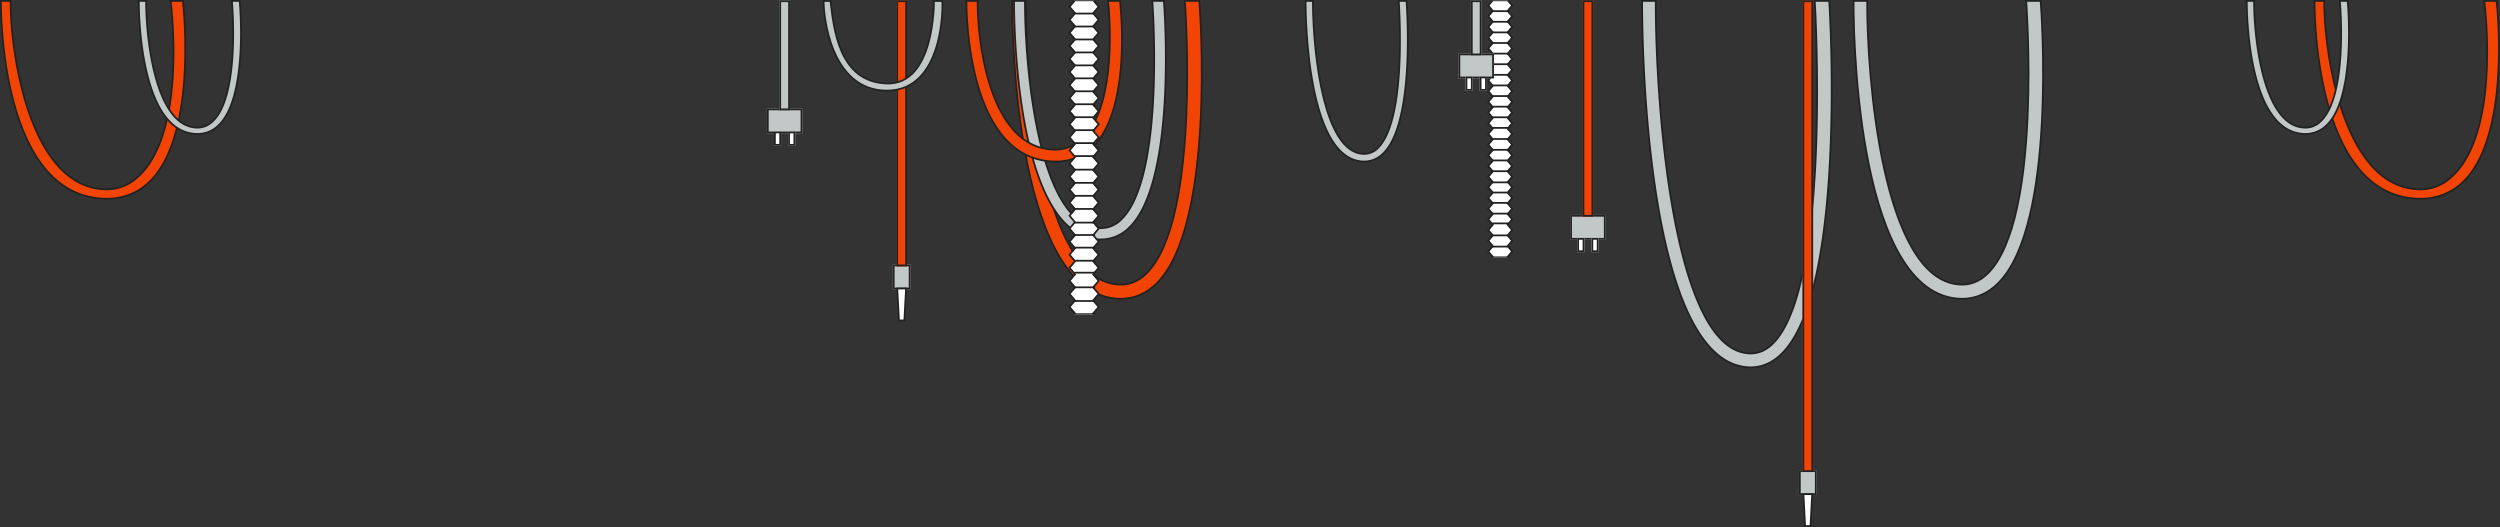 <svg xmlns="http://www.w3.org/2000/svg" xmlns:xlink="http://www.w3.org/1999/xlink" width="1409.832" height="297.186" viewBox="0 0 1409.832 297.186">
  <rect x="0" y="0" width="1409.832" height="297.186" fill="#333333" stroke="none"/>
  <defs>
    <clipPath id="clip-path">
      <rect id="長方形_1582" data-name="長方形 1582" width="20.091" height="177.168" transform="translate(190 1604)" fill="#fff" stroke="#707070" stroke-width="1"/>
    </clipPath>
    <clipPath id="clip-path-2">
      <rect id="長方形_1599" data-name="長方形 1599" width="16.456" height="145.108" transform="translate(190 1604)" fill="#fff" stroke="#707070" stroke-width="1"/>
    </clipPath>
  </defs>
  <g id="グループ_1967" data-name="グループ 1967" transform="translate(24.476 -6969.814)">
    <path id="パス_11505" data-name="パス 11505" d="M4598.791,6242.907q-.743,0-1.5-.069c-31.717-2.857-31.507-86.938-31.49-90.524h4.145c-.107,23.323,4.66,84.15,27.732,86.228a10.786,10.786,0,0,0,8.97-3.367c16.627-16.445,11.7-82.2,11.645-82.861h4.4c.22,2.786,5.026,68.089-13.01,85.928A15.087,15.087,0,0,1,4598.791,6242.907Z" transform="translate(-3854 818)" fill="#c2c7c7" stroke="#222" stroke-width="1"/>
    <path id="パス_11505-2" data-name="パス 11505" d="M4626.987,6320.326q-1.376,0-2.788-.127c-58.822-5.3-58.433-161.234-58.4-167.884h7.686c-.2,43.255,8.643,156.062,51.434,159.917,6.368.571,11.807-1.47,16.634-6.245,30.837-30.5,21.692-152.444,21.6-153.672h8.16c.408,5.167,9.322,126.277-24.129,159.36C4641.365,6317.423,4634.584,6320.326,4626.987,6320.326Z" transform="translate(-4019.456 818)" fill="#f24505" stroke="#222" stroke-width="1"/>
    <path id="パス_11505-3" data-name="パス 11505" d="M4626.987,6320.326q-1.376,0-2.788-.127c-58.822-5.3-58.433-161.234-58.4-167.884h7.686c-.2,43.255,8.643,156.062,51.434,159.917,6.368.571,11.807-1.47,16.634-6.245,30.837-30.5,21.692-152.444,21.6-153.672h8.16c.408,5.167,9.322,126.277-24.129,159.36C4641.365,6317.423,4634.584,6320.326,4626.987,6320.326Z" transform="translate(-3545 818)" fill="#c2c7c7" stroke="#222" stroke-width="1"/>
    <path id="パス_11505-4" data-name="パス 11505" d="M4626.987,6358.979a25.247,25.247,0,0,1-2.788-.156c-58.822-6.518-58.433-198.328-58.4-206.508h7.686c-.2,53.207,8.643,193.966,51.434,198.707,6.368.7,11.807-1.808,16.634-7.682,30.837-37.514,21.692-189.515,21.6-191.025h8.16c.408,6.355,9.322,155.328-24.129,196.022C4641.365,6355.407,4634.584,6358.979,4626.987,6358.979Z" transform="translate(-3664.225 818)" fill="#c2c7c7" stroke="#222" stroke-width="1"/>
    <path id="パス_11505-5" data-name="パス 11505" d="M4625.319,6263.882q-1.338,0-2.711-.084c-57.219-3.519-56.841-107.067-56.81-111.483h5.477c-.193,28.723,10.407,103.632,52.032,106.192a25.107,25.107,0,0,0,16.181-4.147c32.465-22.183,22.1-101.229,22.006-102.045h6.938c.4,3.431,9.067,83.854-23.471,105.822A34.389,34.389,0,0,1,4625.319,6263.882Z" transform="translate(-4589.768 818)" fill="#f24505" stroke="#222" stroke-width="1"/>
    <path id="パス_11505-6" data-name="パス 11505" d="M4625.319,6263.882q-1.338,0-2.711-.084c-57.219-3.519-56.841-107.067-56.81-111.483h5.477c-.193,28.723,10.407,103.632,52.032,106.192a25.107,25.107,0,0,0,16.181-4.147c32.465-22.183,22.1-101.229,22.006-102.045h6.938c.4,3.431,9.067,83.854-23.471,105.822A34.389,34.389,0,0,1,4625.319,6263.882Z" transform="translate(-3285.018 818)" fill="#f24505" stroke="#222" stroke-width="1"/>
    <path id="パス_11505-7" data-name="パス 11505" d="M4598.791,6227.352q-.743,0-1.5-.057c-31.717-2.367-31.507-72.01-31.49-74.979h4.145c-.107,19.318,4.66,69.7,27.732,71.421a12.114,12.114,0,0,0,8.97-2.789c16.627-13.621,11.7-68.084,11.645-68.632h4.4c.22,2.308,5.026,56.4-13.01,71.172A16.744,16.744,0,0,1,4598.791,6227.352Z" transform="translate(-4512 818)" fill="#c2c7c7" stroke="#222" stroke-width="1"/>
    <path id="パス_11505-8" data-name="パス 11505" d="M4598.791,6227.352q-.743,0-1.5-.057c-31.717-2.367-31.507-72.01-31.49-74.979h4.145c-.107,19.318,4.66,69.7,27.732,71.421a12.114,12.114,0,0,0,8.97-2.789c16.627-13.621,11.7-68.084,11.645-68.632h4.4c.22,2.308,5.026,56.4-13.01,71.172A16.744,16.744,0,0,1,4598.791,6227.352Z" transform="translate(-3323.25 818)" fill="#c2c7c7" stroke="#222" stroke-width="1"/>
    <path id="パス_11505-9" data-name="パス 11505" d="M4614.8,6286.853q-1.1,0-2.232-.1c-47.1-4.244-46.792-129.111-46.766-134.436h6.155c-.16,34.637,6.92,124.969,41.185,128.055a16.021,16.021,0,0,0,13.32-5c24.693-24.421,17.371-122.071,17.293-123.055h6.534c.326,4.137,7.464,101.117-19.322,127.61A22.41,22.41,0,0,1,4614.8,6286.853Z" transform="translate(-4018.411 818)" fill="#c2c7c7" stroke="#222" stroke-width="1"/>
    <path id="パス_11505-10" data-name="パス 11505" d="M4615.991,6242.907q-1.129,0-2.287-.069c-48.251-2.857-47.933-86.938-47.907-90.524h6.305c-.163,23.323,6.755,81.732,41.855,83.81a21.794,21.794,0,0,0,13.646-3.367c25.3-16.445,18.129-79.781,18.05-80.443h6.693c.334,2.786,7.646,68.089-19.793,85.928A29.815,29.815,0,0,1,4615.991,6242.907Z" transform="translate(-4045.251 818)" fill="#f24505" stroke="#222" stroke-width="1"/>
    <g id="グループ_1944" data-name="グループ 1944" transform="translate(8)">
      <g id="グループ_1943" data-name="グループ 1943">
        <g id="長方形_1577" data-name="長方形 1577" transform="translate(853 7091)" fill="#c2c7c7" stroke="#222" stroke-width="1">
          <rect width="20" height="14" stroke="none"/>
          <rect x="0.5" y="0.5" width="19" height="13" fill="none"/>
        </g>
        <g id="長方形_1578" data-name="長方形 1578" transform="translate(857 7104)" fill="#fff" stroke="#222" stroke-width="1">
          <rect width="4" height="8" stroke="none"/>
          <rect x="0.5" y="0.5" width="3" height="7" fill="none"/>
        </g>
        <g id="長方形_1579" data-name="長方形 1579" transform="translate(865 7104)" fill="#fff" stroke="#222" stroke-width="1">
          <rect width="4" height="8" stroke="none"/>
          <rect x="0.5" y="0.5" width="3" height="7" fill="none"/>
        </g>
      </g>
      <g id="長方形_1580" data-name="長方形 1580" transform="translate(860 6970)" fill="#f24505" stroke="#222" stroke-width="1">
        <rect width="6" height="122" stroke="none"/>
        <rect x="0.5" y="0.5" width="5" height="121" fill="none"/>
      </g>
    </g>
    <g id="グループ_1958" data-name="グループ 1958" transform="translate(-445 -60)">
      <g id="グループ_1943-2" data-name="グループ 1943">
        <g id="長方形_1577-2" data-name="長方形 1577" transform="translate(853 7091)" fill="#c2c7c7" stroke="#222" stroke-width="1">
          <rect width="20" height="14" stroke="none"/>
          <rect x="0.5" y="0.5" width="19" height="13" fill="none"/>
        </g>
        <g id="長方形_1578-2" data-name="長方形 1578" transform="translate(857 7104)" fill="#fff" stroke="#222" stroke-width="1">
          <rect width="4" height="8" stroke="none"/>
          <rect x="0.5" y="0.5" width="3" height="7" fill="none"/>
        </g>
        <g id="長方形_1579-2" data-name="長方形 1579" transform="translate(865 7104)" fill="#fff" stroke="#222" stroke-width="1">
          <rect width="4" height="8" stroke="none"/>
          <rect x="0.5" y="0.5" width="3" height="7" fill="none"/>
        </g>
      </g>
      <g id="長方形_1580-2" data-name="長方形 1580" transform="translate(860 7030)" fill="#c2c7c7" stroke="#222" stroke-width="1">
        <rect width="6" height="62" stroke="none"/>
        <rect x="0.5" y="0.5" width="5" height="61" fill="none"/>
      </g>
    </g>
    <g id="グループ_1952" data-name="グループ 1952" transform="translate(-379 98)">
      <g id="グループ_1943-3" data-name="グループ 1943" transform="translate(0 -70)">
        <g id="長方形_1577-3" data-name="長方形 1577" transform="translate(858 7091)" fill="#c2c7c7" stroke="#222" stroke-width="1">
          <rect width="10" height="14" stroke="none"/>
          <rect x="0.5" y="0.5" width="9" height="13" fill="none"/>
        </g>
        <g id="パス_11510" data-name="パス 11510" transform="translate(861 7104)" fill="#fff">
          <path d="M 3.526 18.5 L 0.474 18.5 L -0.473 0.5 L 4.473 0.5 L 3.526 18.5 Z" stroke="none"/>
          <path d="M 0.054 1 L 0.949 18 L 3.051 18 L 3.946 1 L 0.054 1 M -1 0 L 5 0 L 4 19 L 0 19 L -1 0 Z" stroke="none" fill="#222"/>
        </g>
      </g>
      <g id="長方形_1580-3" data-name="長方形 1580" transform="translate(860 6872)" fill="#f24505" stroke="#222" stroke-width="1">
        <rect width="6" height="150" stroke="none"/>
        <rect x="0.5" y="0.5" width="5" height="149" fill="none"/>
      </g>
    </g>
    <g id="グループ_1953" data-name="グループ 1953" transform="translate(132 214)">
      <g id="グループ_1943-4" data-name="グループ 1943" transform="translate(0 -70)">
        <g id="長方形_1577-4" data-name="長方形 1577" transform="translate(858 7091)" fill="#c2c7c7" stroke="#222" stroke-width="1">
          <rect width="10" height="14" stroke="none"/>
          <rect x="0.5" y="0.5" width="9" height="13" fill="none"/>
        </g>
        <g id="パス_11510-2" data-name="パス 11510" transform="translate(861 7104)" fill="#fff">
          <path d="M 3.526 18.5 L 0.474 18.5 L -0.473 0.5 L 4.473 0.5 L 3.526 18.5 Z" stroke="none"/>
          <path d="M 0.054 1 L 0.949 18 L 3.051 18 L 3.946 1 L 0.054 1 M -1 0 L 5 0 L 4 19 L 0 19 L -1 0 Z" stroke="none" fill="#222"/>
        </g>
      </g>
      <g id="長方形_1580-4" data-name="長方形 1580" transform="translate(860 6756)" fill="#f24505" stroke="#222" stroke-width="1">
        <rect width="6" height="266" stroke="none"/>
        <rect x="0.5" y="0.5" width="5" height="265" fill="none"/>
      </g>
    </g>
    <g id="arm" transform="translate(386.839 5366)" clip-path="url(#clip-path)">
      <g id="グループ_1957" data-name="グループ 1957" transform="translate(191.826 1604)">
        <path id="合体_46" data-name="合体 46" d="M10.959,250.229H3.092L0,246.579l3.122-3.686L0,239.208l3.124-3.683L0,231.841l3.124-3.684L0,224.474l3.124-3.685L0,217.105l3.124-3.685L0,209.738l3.124-3.685L0,202.369l3.124-3.681L0,195l3.122-3.683L0,187.638l3.122-3.681L0,180.273l3.122-3.681L0,172.911l3.124-3.685L0,165.544l3.124-3.683L0,158.179l3.124-3.684L0,150.812l3.124-3.683L0,143.446l3.124-3.684L0,136.079,3.124,132.4,0,128.714l3.052-3.6h.04L0,121.466l3.122-3.686L0,114.095l3.124-3.685L0,106.728l3.124-3.684L0,99.361l3.124-3.684L0,91.992l3.124-3.684L0,84.624,3.124,80.94,0,77.255l3.124-3.683L0,69.89l3.122-3.683L0,62.525l3.122-3.681L0,55.159l3.122-3.681L0,47.8l3.124-3.684L0,40.431l3.124-3.684L0,33.065l3.124-3.685L0,25.7l3.124-3.683L0,18.333l3.124-3.685L0,10.966,3.124,7.283,0,3.6,3.052,0H13.385l3.054,3.6L13.315,7.283l3.124,3.683-3.124,3.683,3.122,3.685-3.122,3.683L16.437,25.7l-3.122,3.683,3.122,3.685-3.122,3.681,3.122,3.684-3.122,3.683L16.437,47.8l-3.122,3.681,3.124,3.681-3.124,3.684,3.124,3.681-3.124,3.683,3.122,3.683-3.122,3.683,3.122,3.683L13.315,80.94l3.122,3.684-3.122,3.683,3.122,3.684-3.122,3.685,3.122,3.684-3.122,3.683,3.122,3.684-3.122,3.683,3.122,3.685-3.122,3.684,3.122,3.686-3.092,3.648h.04l3.054,3.6L13.315,132.4l3.124,3.683-3.124,3.683,3.122,3.684-3.122,3.683,3.122,3.683-3.122,3.683,3.122,3.684-3.122,3.683,3.122,3.683-3.122,3.683,3.122,3.685-3.122,3.681,3.124,3.681-3.124,3.685,3.124,3.681-3.124,3.683L16.437,195l-3.122,3.684,3.122,3.681-3.122,3.684,3.122,3.685-3.122,3.682,3.122,3.685-3.122,3.684,3.122,3.685-3.122,3.683,3.122,3.684-3.122,3.684,3.122,3.683-3.122,3.684,3.122,3.686-3.092,3.65Z" transform="translate(0)" fill="#fff" stroke="#222" stroke-width="1"/>
        <g id="グループ_1956" data-name="グループ 1956" transform="translate(2.73 7.462)">
          <path id="パス_11544" data-name="パス 11544" d="M4191.695,790.085h11.694" transform="translate(-4191.695 -790.085)" fill="none" stroke="#222" stroke-width="1"/>
          <path id="パス_11545" data-name="パス 11545" d="M4191.695,790.085h11.694" transform="translate(-4191.695 -782.779)" fill="none" stroke="#222" stroke-width="1"/>
          <path id="パス_11546" data-name="パス 11546" d="M4191.695,790.085h11.694" transform="translate(-4191.695 -775.473)" fill="none" stroke="#222" stroke-width="1"/>
          <path id="パス_11547" data-name="パス 11547" d="M4191.695,790.085h11.694" transform="translate(-4191.695 -768.167)" fill="none" stroke="#222" stroke-width="1"/>
          <path id="パス_11548" data-name="パス 11548" d="M4191.695,790.085h11.694" transform="translate(-4191.695 -760.861)" fill="none" stroke="#222" stroke-width="1"/>
          <path id="パス_11549" data-name="パス 11549" d="M4191.695,790.085h11.694" transform="translate(-4191.695 -753.555)" fill="none" stroke="#222" stroke-width="1"/>
          <path id="パス_11550" data-name="パス 11550" d="M4191.695,790.085h11.694" transform="translate(-4191.695 -746.25)" fill="none" stroke="#222" stroke-width="1"/>
          <path id="パス_11551" data-name="パス 11551" d="M4191.695,790.085h11.694" transform="translate(-4191.695 -738.944)" fill="none" stroke="#222" stroke-width="1"/>
          <path id="パス_11552" data-name="パス 11552" d="M4191.695,790.085h11.694" transform="translate(-4191.695 -731.638)" fill="none" stroke="#222" stroke-width="1"/>
          <path id="パス_11553" data-name="パス 11553" d="M4191.695,790.085h11.694" transform="translate(-4191.695 -724.332)" fill="none" stroke="#222" stroke-width="1"/>
          <path id="パス_11554" data-name="パス 11554" d="M4191.695,790.085h11.694" transform="translate(-4191.695 -717.026)" fill="none" stroke="#222" stroke-width="1"/>
          <path id="パス_11555" data-name="パス 11555" d="M4191.695,790.085h11.694" transform="translate(-4191.695 -709.72)" fill="none" stroke="#222" stroke-width="1"/>
          <path id="パス_11556" data-name="パス 11556" d="M4191.695,790.276h11.694" transform="translate(-4191.695 -702.256)" fill="none" stroke="#222" stroke-width="1"/>
          <path id="パス_11557" data-name="パス 11557" d="M4191.695,790.351h11.694" transform="translate(-4191.695 -694.888)" fill="none" stroke="#222" stroke-width="1"/>
          <path id="パス_11558" data-name="パス 11558" d="M4191.695,790.357h11.694" transform="translate(-4191.695 -687.578)" fill="none" stroke="#222" stroke-width="1"/>
          <path id="パス_11559" data-name="パス 11559" d="M4191.695,790.41h11.694" transform="translate(-4191.695 -680.228)" fill="none" stroke="#222" stroke-width="1"/>
          <path id="パス_11560" data-name="パス 11560" d="M4191.695,790.085h11.694" transform="translate(-4191.695 -672.205)" fill="none" stroke="#222" stroke-width="1"/>
          <path id="パス_11561" data-name="パス 11561" d="M4191.695,790.455h11.694" transform="translate(-4191.695 -665.578)" fill="none" stroke="#222" stroke-width="1"/>
          <path id="パス_11562" data-name="パス 11562" d="M4191.695,790.353h11.694" transform="translate(-4191.695 -658.357)" fill="none" stroke="#222" stroke-width="1"/>
          <path id="パス_11563" data-name="パス 11563" d="M4191.695,790.393h11.694" transform="translate(-4191.695 -651.018)" fill="none" stroke="#222" stroke-width="1"/>
          <path id="パス_11564" data-name="パス 11564" d="M4191.695,790.085h11.694" transform="translate(-4191.695 -643.967)" fill="none" stroke="#222" stroke-width="1"/>
          <path id="パス_11565" data-name="パス 11565" d="M4191.695,790.611h11.694" transform="translate(-4191.695 -636.226)" fill="none" stroke="#222" stroke-width="1"/>
          <path id="パス_11566" data-name="パス 11566" d="M4191.695,790.085h11.694" transform="translate(-4191.695 -627.984)" fill="none" stroke="#222" stroke-width="1"/>
          <path id="パス_11567" data-name="パス 11567" d="M4191.695,790.085h11.694" transform="translate(-4191.695 -620.59)" fill="none" stroke="#222" stroke-width="1"/>
          <path id="パス_11568" data-name="パス 11568" d="M4191.695,790.085h11.694" transform="translate(-4191.695 -612.917)" fill="none" stroke="#222" stroke-width="1"/>
          <path id="パス_11569" data-name="パス 11569" d="M4191.695,790.085h11.694" transform="translate(-4191.695 -605.611)" fill="none" stroke="#222" stroke-width="1"/>
          <path id="パス_11570" data-name="パス 11570" d="M4191.695,790.085h11.694" transform="translate(-4191.695 -598.305)" fill="none" stroke="#222" stroke-width="1"/>
          <path id="パス_11571" data-name="パス 11571" d="M4191.695,790.085h11.694" transform="translate(-4191.695 -590.999)" fill="none" stroke="#222" stroke-width="1"/>
          <path id="パス_11572" data-name="パス 11572" d="M4191.695,790.085h11.694" transform="translate(-4191.695 -583.693)" fill="none" stroke="#222" stroke-width="1"/>
          <path id="パス_11573" data-name="パス 11573" d="M4191.695,790.085h11.694" transform="translate(-4191.695 -576.387)" fill="none" stroke="#222" stroke-width="1"/>
          <path id="パス_11574" data-name="パス 11574" d="M4191.695,790.085h11.694" transform="translate(-4191.695 -569.081)" fill="none" stroke="#222" stroke-width="1"/>
          <path id="パス_11575" data-name="パス 11575" d="M4191.695,790.085h11.694" transform="translate(-4191.695 -561.775)" fill="none" stroke="#222" stroke-width="1"/>
          <path id="パス_11576" data-name="パス 11576" d="M4191.695,790.085h11.694" transform="translate(-4191.695 -554.469)" fill="none" stroke="#222" stroke-width="1"/>
        </g>
      </g>
    </g>
    <g id="arm-2" data-name="arm" transform="translate(623.318 5366)" clip-path="url(#clip-path-2)">
      <g id="グループ_1969" data-name="グループ 1969" transform="translate(191.496 1604)">
        <path id="合体_47" data-name="合体 47" d="M8.976,204.947H2.533L0,201.958l2.557-3.019L0,195.921,2.559,192.9,0,189.887l2.559-3.018L0,183.853l2.559-3.018L0,177.818,2.559,174.8,0,171.784l2.559-3.018L0,165.748l2.559-3.015L0,159.716,2.557,156.7,0,153.683l2.557-3.015L0,147.651l2.557-3.015L0,141.621,2.559,138.6,0,135.587l2.559-3.016L0,129.555l2.559-3.018L0,123.521,2.559,120.5,0,117.488l2.559-3.018L0,111.454l2.559-3.016L0,105.422l2.5-2.949h.033L0,99.485l2.557-3.019L0,93.448,2.559,90.43,0,87.414,2.559,84.4,0,81.38l2.559-3.018L0,75.345l2.559-3.018L0,69.311l2.559-3.018L0,63.275l2.559-3.016L0,57.243l2.557-3.016L0,51.21,2.557,48.2,0,45.178l2.557-3.015L0,39.148,2.559,36.13,0,33.114,2.559,30.1,0,27.082l2.559-3.018L0,21.048l2.559-3.016L0,15.015,2.559,12,0,8.981,2.559,5.965,0,2.949,2.5,0h8.463l2.5,2.949L10.906,5.965l2.559,3.016L10.906,12l2.557,3.018-2.557,3.016,2.557,3.016-2.557,3.016,2.557,3.018L10.906,30.1l2.557,3.018L10.906,36.13l2.557,3.018-2.557,3.015,2.559,3.015L10.906,48.2l2.559,3.015-2.559,3.016,2.557,3.016-2.557,3.016,2.557,3.016-2.557,3.018,2.557,3.018-2.557,3.016,2.557,3.018-2.557,3.018,2.557,3.018L10.906,84.4l2.557,3.018L10.906,90.43l2.557,3.018-2.557,3.018,2.557,3.019-2.533,2.988h.033l2.5,2.949-2.559,3.016,2.559,3.016-2.559,3.016,2.557,3.018L10.906,120.5l2.557,3.016-2.557,3.016,2.557,3.018-2.557,3.016,2.557,3.016L10.906,138.6l2.557,3.018-2.557,3.015,2.559,3.015-2.559,3.018,2.559,3.015L10.906,156.7l2.557,3.016-2.557,3.018,2.557,3.015-2.557,3.018,2.557,3.018L10.906,174.8l2.557,3.018-2.557,3.018,2.557,3.018-2.557,3.016,2.557,3.018L10.906,192.9l2.557,3.016-2.557,3.018,2.557,3.019-2.533,2.989Z" transform="translate(0)" fill="#fff" stroke="#222" stroke-width="1"/>
        <g id="グループ_1968" data-name="グループ 1968" transform="translate(2.236 6.111)">
          <path id="パス_11648" data-name="パス 11648" d="M4191.7,790.085h9.578" transform="translate(-4191.695 -790.085)" fill="none" stroke="#222" stroke-width="1"/>
          <path id="パス_11649" data-name="パス 11649" d="M4191.7,790.085h9.578" transform="translate(-4191.695 -784.101)" fill="none" stroke="#222" stroke-width="1"/>
          <path id="パス_11650" data-name="パス 11650" d="M4191.7,790.085h9.578" transform="translate(-4191.695 -778.117)" fill="none" stroke="#222" stroke-width="1"/>
          <path id="パス_11651" data-name="パス 11651" d="M4191.7,790.085h9.578" transform="translate(-4191.695 -772.133)" fill="none" stroke="#222" stroke-width="1"/>
          <path id="パス_11652" data-name="パス 11652" d="M4191.7,790.085h9.578" transform="translate(-4191.695 -766.15)" fill="none" stroke="#222" stroke-width="1"/>
          <path id="パス_11653" data-name="パス 11653" d="M4191.7,790.085h9.578" transform="translate(-4191.695 -760.166)" fill="none" stroke="#222" stroke-width="1"/>
          <path id="パス_11654" data-name="パス 11654" d="M4191.7,790.085h9.578" transform="translate(-4191.695 -754.182)" fill="none" stroke="#222" stroke-width="1"/>
          <path id="パス_11655" data-name="パス 11655" d="M4191.7,790.085h9.578" transform="translate(-4191.695 -748.198)" fill="none" stroke="#222" stroke-width="1"/>
          <path id="パス_11656" data-name="パス 11656" d="M4191.7,790.085h9.578" transform="translate(-4191.695 -742.214)" fill="none" stroke="#222" stroke-width="1"/>
          <path id="パス_11657" data-name="パス 11657" d="M4191.7,790.085h9.578" transform="translate(-4191.695 -736.23)" fill="none" stroke="#222" stroke-width="1"/>
          <path id="パス_11658" data-name="パス 11658" d="M4191.7,790.085h9.578" transform="translate(-4191.695 -730.247)" fill="none" stroke="#222" stroke-width="1"/>
          <path id="パス_11659" data-name="パス 11659" d="M4191.7,790.085h9.578" transform="translate(-4191.695 -724.263)" fill="none" stroke="#222" stroke-width="1"/>
          <path id="パス_11660" data-name="パス 11660" d="M4191.7,790.276h9.578" transform="translate(-4191.695 -718.184)" fill="none" stroke="#222" stroke-width="1"/>
          <path id="パス_11661" data-name="パス 11661" d="M4191.7,790.351h9.578" transform="translate(-4191.695 -712.163)" fill="none" stroke="#222" stroke-width="1"/>
          <path id="パス_11662" data-name="パス 11662" d="M4191.7,790.357h9.578" transform="translate(-4191.695 -706.177)" fill="none" stroke="#222" stroke-width="1"/>
          <path id="パス_11663" data-name="パス 11663" d="M4191.7,790.41h9.578" transform="translate(-4191.695 -700.166)" fill="none" stroke="#222" stroke-width="1"/>
          <path id="パス_11664" data-name="パス 11664" d="M4191.7,790.085h9.578" transform="translate(-4191.695 -693.537)" fill="none" stroke="#222" stroke-width="1"/>
          <path id="パス_11665" data-name="パス 11665" d="M4191.7,790.455h9.578" transform="translate(-4191.695 -688.176)" fill="none" stroke="#222" stroke-width="1"/>
          <path id="パス_11666" data-name="パス 11666" d="M4191.7,790.353h9.578" transform="translate(-4191.695 -682.243)" fill="none" stroke="#222" stroke-width="1"/>
          <path id="パス_11667" data-name="パス 11667" d="M4191.7,790.393h9.578" transform="translate(-4191.695 -676.239)" fill="none" stroke="#222" stroke-width="1"/>
          <path id="パス_11668" data-name="パス 11668" d="M4191.7,790.085h9.578" transform="translate(-4191.695 -670.408)" fill="none" stroke="#222" stroke-width="1"/>
          <path id="パス_11669" data-name="パス 11669" d="M4191.7,790.611h9.578" transform="translate(-4191.695 -664.163)" fill="none" stroke="#222" stroke-width="1"/>
          <path id="パス_11670" data-name="パス 11670" d="M4191.7,790.085h9.578" transform="translate(-4191.695 -657.318)" fill="none" stroke="#222" stroke-width="1"/>
          <path id="パス_11671" data-name="パス 11671" d="M4191.7,790.085h9.578" transform="translate(-4191.695 -651.262)" fill="none" stroke="#222" stroke-width="1"/>
          <path id="パス_11672" data-name="パス 11672" d="M4191.7,790.085h9.578" transform="translate(-4191.695 -644.977)" fill="none" stroke="#222" stroke-width="1"/>
          <path id="パス_11673" data-name="パス 11673" d="M4191.7,790.085h9.578" transform="translate(-4191.695 -638.993)" fill="none" stroke="#222" stroke-width="1"/>
          <path id="パス_11674" data-name="パス 11674" d="M4191.7,790.085h9.578" transform="translate(-4191.695 -633.009)" fill="none" stroke="#222" stroke-width="1"/>
          <path id="パス_11675" data-name="パス 11675" d="M4191.7,790.085h9.578" transform="translate(-4191.695 -627.026)" fill="none" stroke="#222" stroke-width="1"/>
          <path id="パス_11676" data-name="パス 11676" d="M4191.7,790.085h9.578" transform="translate(-4191.695 -621.042)" fill="none" stroke="#222" stroke-width="1"/>
          <path id="パス_11677" data-name="パス 11677" d="M4191.7,790.085h9.578" transform="translate(-4191.695 -615.058)" fill="none" stroke="#222" stroke-width="1"/>
          <path id="パス_11678" data-name="パス 11678" d="M4191.7,790.085h9.578" transform="translate(-4191.695 -609.074)" fill="none" stroke="#222" stroke-width="1"/>
          <path id="パス_11679" data-name="パス 11679" d="M4191.7,790.085h9.578" transform="translate(-4191.695 -603.09)" fill="none" stroke="#222" stroke-width="1"/>
          <path id="パス_11680" data-name="パス 11680" d="M4191.7,790.085h9.578" transform="translate(-4191.695 -597.106)" fill="none" stroke="#222" stroke-width="1"/>
        </g>
      </g>
    </g>
    <g id="グループ_1970" data-name="グループ 1970" transform="translate(-55 -91)">
      <g id="グループ_1943-5" data-name="グループ 1943">
        <g id="長方形_1577-5" data-name="長方形 1577" transform="translate(853 7091)" fill="#c2c7c7" stroke="#222" stroke-width="1">
          <rect width="20" height="14" stroke="none"/>
          <rect x="0.5" y="0.5" width="19" height="13" fill="none"/>
        </g>
        <g id="長方形_1578-3" data-name="長方形 1578" transform="translate(857 7104)" fill="#fff" stroke="#222" stroke-width="1">
          <rect width="4" height="8" stroke="none"/>
          <rect x="0.5" y="0.5" width="3" height="7" fill="none"/>
        </g>
        <g id="長方形_1579-3" data-name="長方形 1579" transform="translate(865 7104)" fill="#fff" stroke="#222" stroke-width="1">
          <rect width="4" height="8" stroke="none"/>
          <rect x="0.5" y="0.5" width="3" height="7" fill="none"/>
        </g>
      </g>
      <g id="長方形_1580-5" data-name="長方形 1580" transform="translate(860 7061)" fill="#c2c7c7" stroke="#222" stroke-width="1">
        <rect width="6" height="31" stroke="none"/>
        <rect x="0.5" y="0.5" width="5" height="30" fill="none"/>
      </g>
    </g>
    <path id="パス_11505-11" data-name="パス 11505" d="M4607.569,6255.568c-32.113-.074-35.765-43.292-35.6-50.57h3.868c1.875,15.75,4.7,45.678,31.734,46.548s26.627-45.793,26.559-46.548h4.776C4639.2,6208.177,4639.682,6255.643,4607.569,6255.568Z" transform="translate(-4131.962 765.353)" fill="#c2c7c7" stroke="#222" stroke-width="1"/>
  </g>
</svg>
